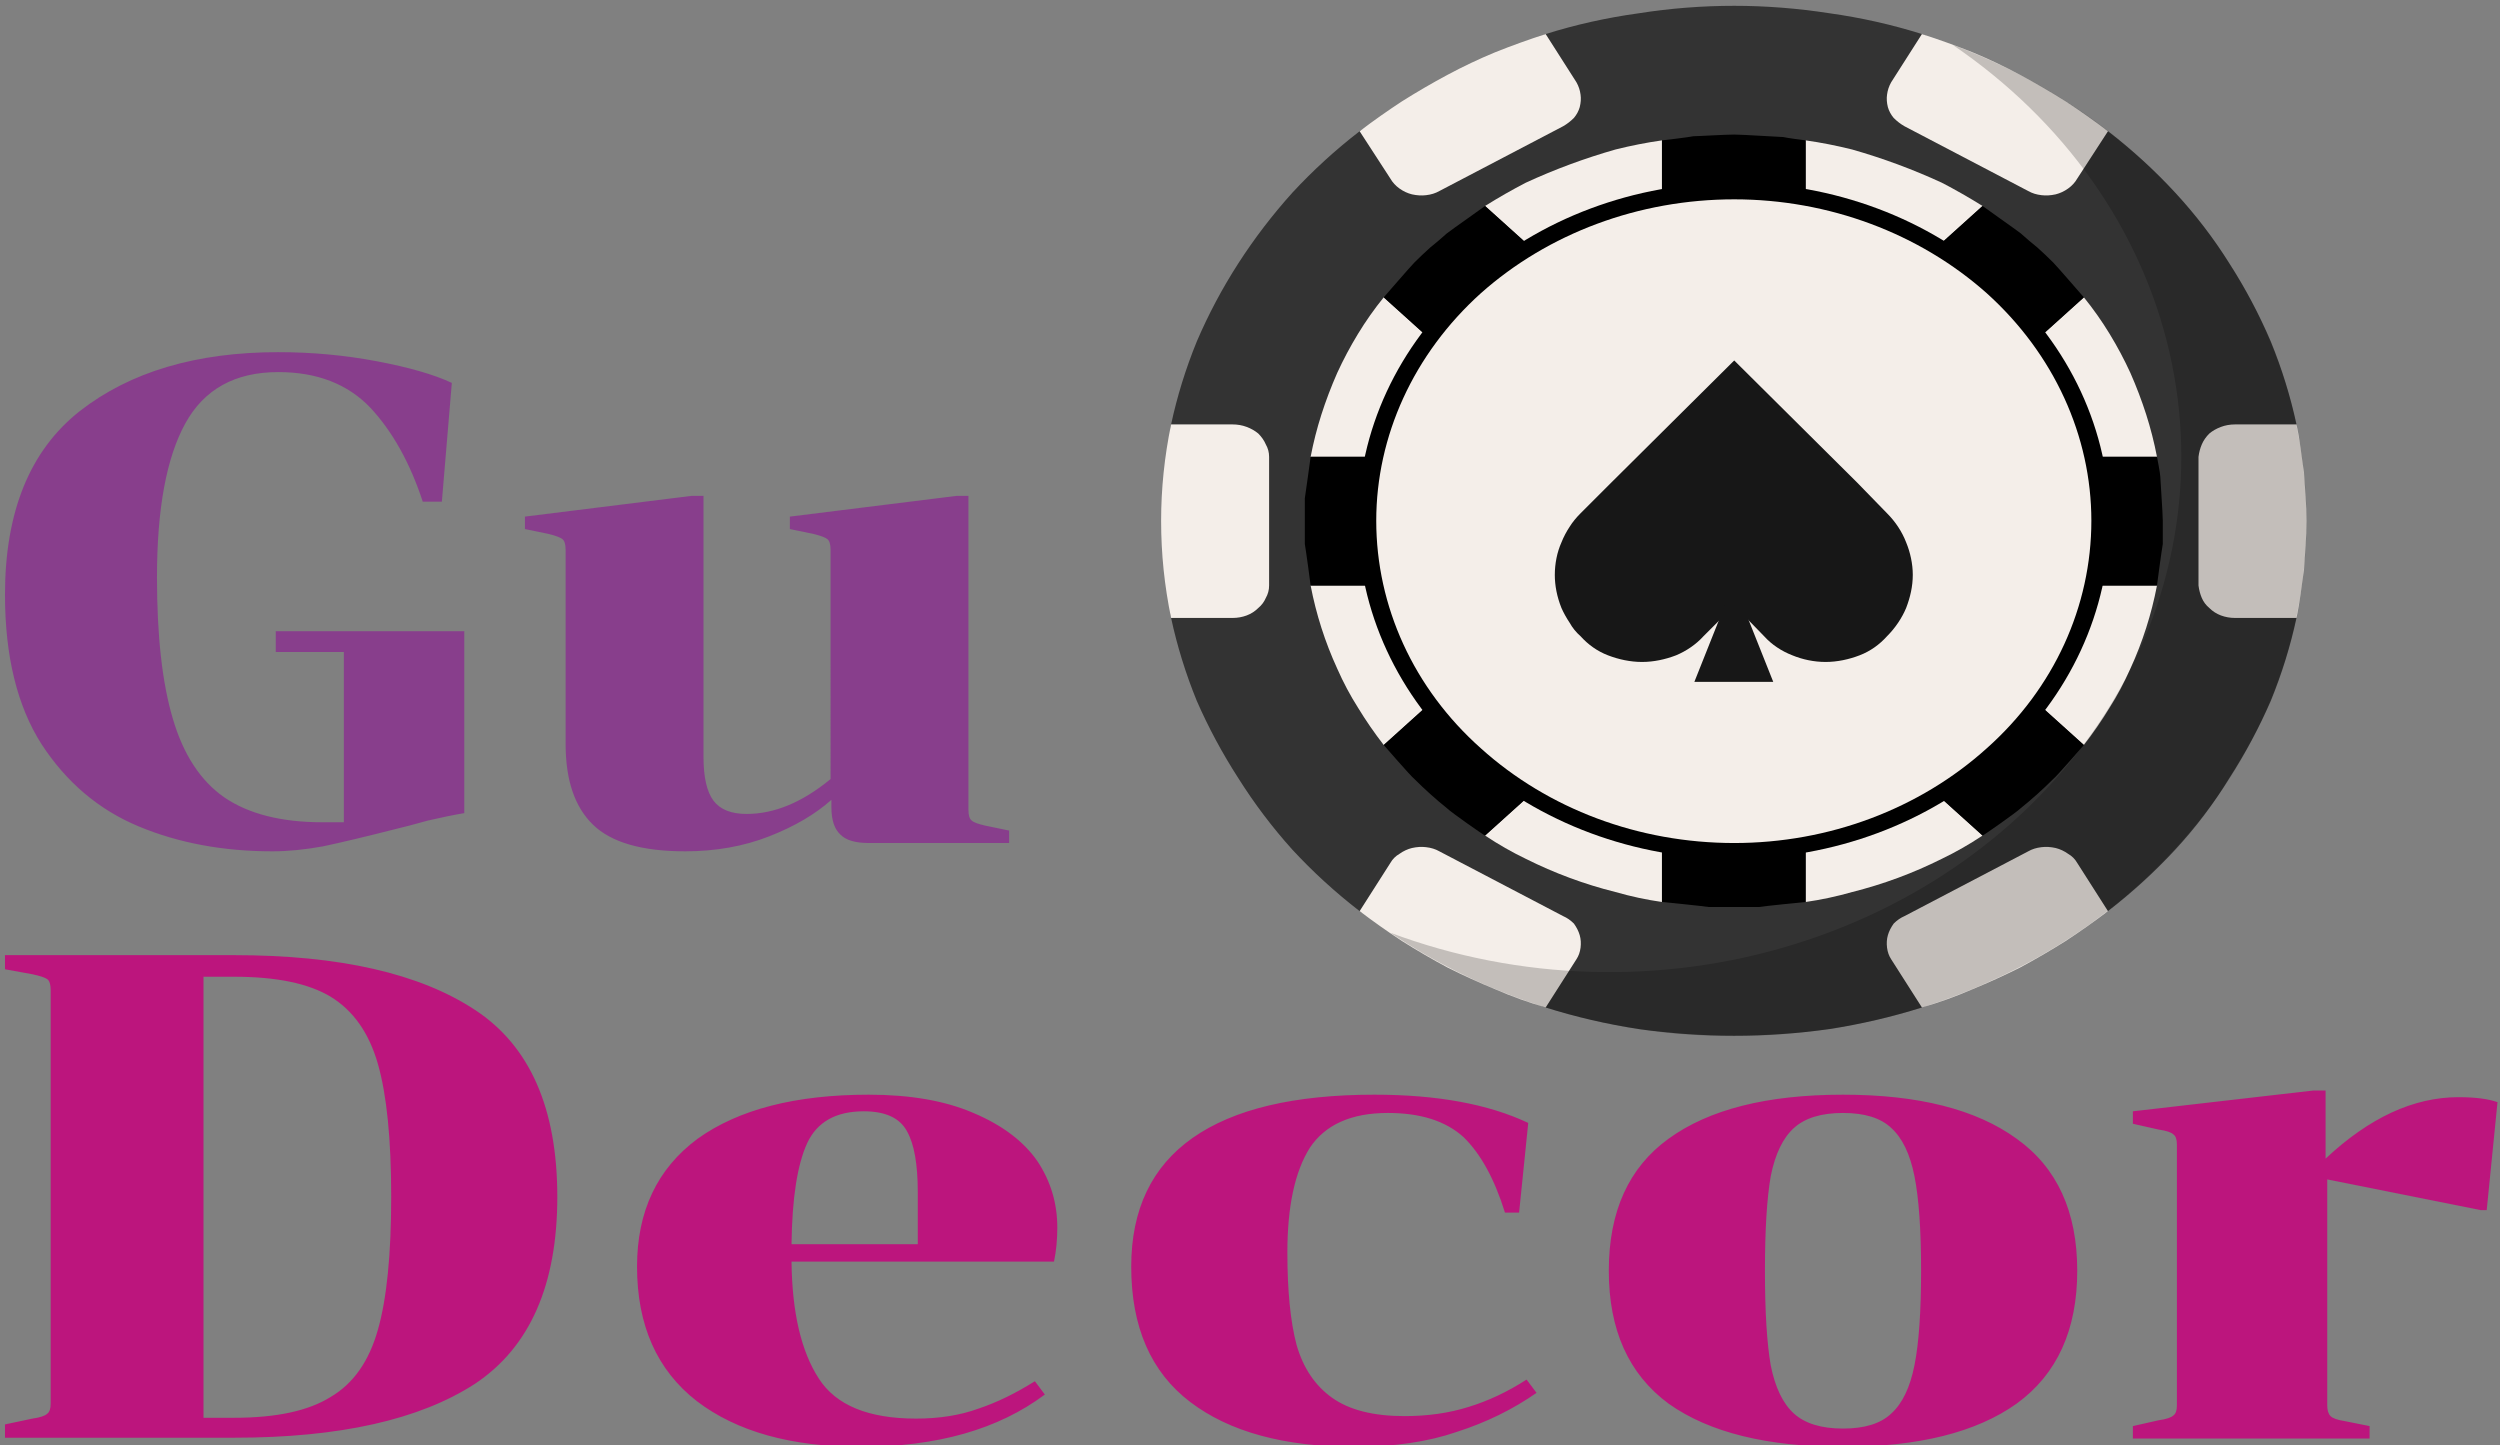 <svg version="1.2" xmlns="http://www.w3.org/2000/svg" viewBox="0 0 301 174" width="301" height="174">
	<rect x="0" y="0" width="301" height="174" fill="#808080" stroke="none"/>
	<title>svgexport-14 (3)-svg</title>
	<style>
		.s0 { fill: #883e8c } 
		.s1 { fill: #bc157d } 
		.s2 { fill: #333333 } 
		.s3 { fill: #f4eee9 } 
		.s4 { fill: #000000 } 
		.s5 { opacity: .2;fill: #000000 } 
		.s6 { fill: #171717 } 
	</style>
	<path class="s0" d="m18.9 69.5q0 10.6 1.9 17 1.9 6.5 6.2 9.5 4.4 3 11.8 3h2.6v-20.5h-8.2v-2.5h22.7v21.9q-1.8 0.3-4.4 0.9-2.5 0.7-3.8 1-5.5 1.4-8.8 2.1-3.3 0.6-6.1 0.6-8.9 0-16.1-3-7.2-3-11.7-9.9-4.4-6.9-4.4-18 0-15 9-22.1 9.1-7.1 23.9-7.1 6.1 0 11.9 1.1 5.8 1.1 9 2.6l-1.2 14.3h-2.3q-2.3-7-6.3-11.3-4.1-4.3-11.1-4.3-7.8 0-11.2 6.2-3.4 6.2-3.4 18.5zm81.1-3.3q0-1-0.4-1.3-0.4-0.3-1.6-0.6l-2.9-0.6v-1.5l20.1-2.5h1.4v37.8q0 1 0.4 1.3 0.3 0.3 1.6 0.6l2.9 0.6v1.5h-16.9q-2.4 0-3.4-1-1.1-1-1.1-3.3v-0.9q-2.9 2.6-7.5 4.4-4.6 1.8-10.1 1.8-7.8 0-11.1-3.2-3.3-3.2-3.3-9.7v-23.4q0-1-0.4-1.3-0.4-0.3-1.6-0.6l-2.9-0.6v-1.5l20.1-2.5h1.4v31.4q0 3.7 1.2 5.3 1.2 1.6 4 1.6 5 0 10.1-4.2z"/>
	<path fill-rule="evenodd" class="s1" d="m0.6 171.5l3.3-0.7q1.4-0.2 1.8-0.6 0.4-0.3 0.4-1.2v-49.8q0-1-0.4-1.3-0.4-0.3-1.8-0.6l-3.3-0.6v-1.7h27.6q19 0 29 6.6 9.9 6.5 9.9 22.5 0 15.9-9.9 22.5-10 6.5-29 6.5h-27.6zm23.9-53.9v53.1h3.7q7.6 0 11.6-2.5 4.1-2.4 5.7-8.1 1.6-5.6 1.6-16 0-10.4-1.6-16-1.6-5.6-5.7-8.1-4-2.4-11.6-2.4zm70.8 34.3q0.1 9.2 3.3 14.1 3.1 4.8 11.7 4.8 4.2 0 7.5-1.2 3.3-1.1 6.8-3.3l1.2 1.6q-8.4 6.3-22.2 6.3-12.5 0-19.7-5.5-7.2-5.6-7.2-16.2 0-10 7.3-15.4 7.4-5.3 20.6-5.3 7.5 0 12.6 2.2 5.2 2.2 7.7 5.8 2.4 3.6 2.4 8 0 2.2-0.4 4.1zm8.7-18.1q-5 0-6.8 3.8-1.8 3.9-1.9 12.2h15.2v-6.3q0-5-1.3-7.3-1.3-2.4-5.2-2.4zm61.5-2q11.3 0 18.5 3.4l-1.1 10.8h-1.7q-1.9-6.1-5-9.1-3.2-2.9-9.1-2.9-6.6 0-9.4 4.2-2.7 4.3-2.7 12.6 0 6.9 1.1 11.1 1.2 4.2 4.3 6.4 3.1 2.2 8.7 2.2 4.2 0 7.7-1.1 3.6-1.1 7-3.3l1.2 1.6q-4.3 3-9.6 4.7-5.2 1.8-12.3 1.8-12.7 0-19.8-5.4-7.1-5.4-7.1-16.3 0-10.3 7.4-15.5 7.4-5.2 21.9-5.2zm84.6 21.2q0 10.7-7.3 16-7.3 5.2-20.9 5.2-13.7 0-21-5.2-7.2-5.3-7.2-16 0-10.7 7.2-15.9 7.3-5.3 21-5.3 13.6 0 20.9 5.3 7.3 5.2 7.3 15.9zm-37.6 0q0 7.4 0.7 11.4 0.8 4 2.8 5.8 2 1.8 5.9 1.8 3.9 0 5.8-1.8 2-1.8 2.8-5.8 0.8-4 0.8-11.4 0-7.4-0.8-11.4-0.8-4-2.8-5.8-1.9-1.8-5.8-1.8-3.9 0-5.9 1.8-2 1.8-2.8 5.8-0.7 4-0.7 11.4zm67.5-13.5q7.9-7.4 16-7.4 3 0 4.7 0.6l-1.3 13h-0.7l-18.5-3.7v27.2q0 0.9 0.4 1.3 0.4 0.4 1.7 0.6l3 0.6v1.5h-28.5v-1.5l3.1-0.7q1.4-0.2 1.8-0.6 0.4-0.3 0.4-1.2v-31.4q0-0.9-0.4-1.2-0.4-0.4-1.8-0.6l-3.1-0.7v-1.5l21.7-2.5h1.5z"/>
	<g>
		<path class="s2" d="m266.9 62.7c0 4 10.4 7.9 9.6 11.7q-1.1 5.1-3.1 10-2.1 4.8-5 9.3-2.8 4.6-6.5 8.6-3.7 4-8.1 7.4c-2.5 1.9-12.1-4-14.9-2.4-4.5 2.6-2.4 12.4-7.5 14q-5.4 1.7-11.1 2.6-5.8 0.8-11.5 0.8-5.8 0-11.5-0.8-5.8-0.9-11.2-2.6c-5-1.5-3.2-11.5-7.5-14-3-1.7-12.2 4.4-14.9 2.4q-4.4-3.4-8.1-7.4-3.6-4-6.5-8.6-2.9-4.5-5-9.3-2-4.9-3.1-10c-0.8-3.8 9.6-7.7 9.6-11.7 0-3.9-10.4-7.8-9.6-11.6q1.1-5.1 3.1-10 2.1-4.9 5-9.4 2.9-4.5 6.5-8.5 3.7-4 8.1-7.4c3.3-2.6 8.4 6.2 17.1 2.4 6.9-3.2 1.2-12.8 5.3-14.1q5.4-1.7 11.2-2.5 5.7-0.9 11.5-0.9 5.7 0 11.5 0.9 5.7 0.8 11.1 2.5c4.2 1.3 3.8 12.1 7.5 14.1 3.8 1.9 11.6-5 14.9-2.4q4.4 3.4 8.1 7.4 3.7 4 6.5 8.5 2.9 4.5 5 9.4 2 4.9 3.1 10c0.8 3.8-9.6 7.7-9.6 11.6z"/>
		<path class="s3" d="m249.7 70.5h10q-0.5 2.6-1.3 5.1-0.8 2.5-1.9 4.9-1.1 2.5-2.5 4.7-1.4 2.3-3.1 4.5l-7.1-6.4-12.2 10.9 7.1 6.4q-2.4 1.6-4.9 2.8-2.6 1.3-5.3 2.3-2.7 1-5.5 1.7-2.8 0.8-5.6 1.2v-9h-17.3v9q-2.8-0.4-5.6-1.2-2.8-0.7-5.5-1.7-2.7-1-5.3-2.3-2.5-1.2-4.9-2.8l7.1-6.4-12.2-10.9-7.1 6.4q-1.7-2.2-3.1-4.5-1.4-2.2-2.5-4.7-1.1-2.4-1.9-4.9-0.8-2.5-1.3-5.1h10v-15.5h-10q0.5-2.6 1.3-5.1 0.8-2.5 1.9-5 1.1-2.4 2.5-4.7 1.4-2.3 3.1-4.4l7.1 6.4 12.2-11-7.1-6.4q2.4-1.5 4.9-2.8 2.6-1.2 5.3-2.2 2.7-1 5.5-1.8 2.8-0.7 5.6-1.1v9h17.3v-9q2.8 0.4 5.6 1.1 2.8 0.8 5.5 1.8 2.7 1 5.3 2.2 2.5 1.3 4.9 2.8l-7.1 6.4 12.2 11 7.1-6.4q1.7 2.1 3.1 4.4 1.4 2.3 2.5 4.7 1.1 2.5 1.9 5 0.8 2.5 1.3 5.1h-10z"/>
		<path class="s3" d="m277.7 62.7q0 1.5-0.1 3-0.1 1.4-0.2 2.9-0.2 1.4-0.4 2.9-0.2 1.4-0.5 2.9h-7.4q-0.9 0-1.7-0.3-0.8-0.3-1.4-0.9-0.6-0.5-0.9-1.2-0.3-0.7-0.4-1.5v-15.5q0.1-0.8 0.4-1.5 0.3-0.7 0.9-1.3 0.6-0.5 1.4-0.8 0.8-0.3 1.7-0.3h7.4q0.3 1.4 0.5 2.9 0.2 1.4 0.4 2.9 0.1 1.4 0.2 2.9 0.1 1.5 0.1 2.9z"/>
		<path class="s4" d="m217.4 16.9v9h-17.3v-9c0.1 0 3.4-0.4 3.8-0.5 0.6 0 3.8-0.2 4.9-0.2 1 0 5.5 0.3 5.9 0.3 0.4 0.1 2.6 0.4 2.7 0.4z"/>
		<path class="s4" d="m185.9 31.2l-12.2 11-7.1-6.4c0.1-0.1 3.2-3.7 3.7-4.2q0.9-0.9 1.9-1.8 1-0.8 2-1.7c0.5-0.4 4.5-3.2 4.6-3.3z"/>
		<path class="s4" d="m167.8 55v15.5h-10c0-0.1-0.6-4.5-0.7-5q0-1.4 0-2.8 0-1.4 0-2.7c0.1-0.6 0.7-5 0.7-5z"/>
		<path class="s4" d="m185.9 94.2l-7.1 6.4c-0.1 0-4.1-2.8-4.6-3.3q-1-0.8-2-1.7-1-0.9-1.9-1.8c-0.5-0.4-3.6-4-3.7-4.1l7.1-6.4z"/>
		<path class="s4" d="m217.4 99.6v9c-0.1 0-5 0.5-5.6 0.6q-1.5 0-3 0-1.6 0-3.1 0c-0.6-0.1-5.5-0.6-5.6-0.6v-9z"/>
		<path class="s4" d="m250.9 89.7c-0.1 0.1-3.2 3.7-3.7 4.1q-0.9 0.9-1.9 1.8-1 0.9-2 1.7c-0.5 0.5-4.5 3.3-4.6 3.3l-7.1-6.4 12.2-10.9z"/>
		<path class="s4" d="m260.4 62.7q0 1.4 0 2.8c-0.1 0.5-0.7 4.9-0.7 5h-10v-15.5h10c0 0 0.4 2 0.4 2.4 0 0.3 0.3 4.4 0.3 5.3z"/>
		<path class="s4" d="m250.9 35.8l-7.1 6.4-12.2-11 7.1-6.4c0.1 0.1 4.1 2.9 4.6 3.3q1 0.9 2 1.7 1 0.9 1.9 1.8c0.5 0.5 3.6 4.1 3.7 4.2z"/>
		<path class="s4" d="m163.5 62.7c0 10.8 4.8 21.2 13.3 28.8 8.5 7.6 20 11.9 32 11.9 11.9 0 23.5-4.3 31.9-11.9 8.5-7.6 13.3-18 13.3-28.8 0-10.8-4.8-21.1-13.3-28.7-8.4-7.7-20-12-31.9-12-12 0-23.5 4.3-32 12-8.5 7.6-13.3 17.9-13.3 28.7z"/>
		<path class="s3" d="m253.8 15.8l-3.7 5.7q-0.4 0.7-1.1 1.2-0.7 0.5-1.5 0.7-0.9 0.2-1.7 0.1-0.9-0.1-1.6-0.5l-14.9-7.8q-0.7-0.4-1.3-1-0.5-0.6-0.7-1.3-0.2-0.8-0.1-1.5 0.1-0.8 0.5-1.5l3.7-5.8q3.1 1 6.1 2.2 2.9 1.2 5.7 2.7 2.8 1.5 5.5 3.2 2.6 1.7 5.1 3.6z"/>
		<path class="s3" d="m188.2 15.2l-14.9 7.8q-0.7 0.4-1.6 0.5-0.8 0.1-1.7-0.1-0.8-0.2-1.5-0.7-0.7-0.5-1.1-1.2l-3.7-5.7q2.5-1.9 5.1-3.6 2.7-1.7 5.5-3.2 2.8-1.5 5.7-2.7 3-1.2 6.1-2.2l3.7 5.8q0.4 0.7 0.5 1.5 0.1 0.7-0.1 1.5-0.2 0.7-0.7 1.3-0.6 0.6-1.3 1z"/>
		<path class="s3" d="m165.7 62.7c0 10.3 4.5 20.2 12.6 27.4 8.1 7.3 19 11.4 30.5 11.4 11.4 0 22.3-4.1 30.4-11.4 8.1-7.2 12.6-17.1 12.6-27.4 0-10.2-4.5-20.1-12.6-27.4-8.1-7.2-19-11.3-30.4-11.3-11.5 0-22.4 4.1-30.5 11.3-8.1 7.3-12.6 17.2-12.6 27.4z"/>
		<path class="s3" d="m152.8 55v15.5q0 0.8-0.4 1.5-0.3 0.7-0.9 1.2-0.6 0.6-1.4 0.9-0.8 0.3-1.7 0.3h-7.4q-0.6-2.9-0.9-5.8-0.3-2.9-0.3-5.9 0-2.9 0.3-5.8 0.3-2.9 0.9-5.8h7.4q0.9 0 1.7 0.3 0.8 0.3 1.4 0.8 0.6 0.6 0.9 1.3 0.4 0.7 0.4 1.5z"/>
		<path class="s3" d="m189.8 115.5l-3.7 5.8q-3.1-0.9-6.1-2.2-2.9-1.2-5.7-2.6-2.8-1.5-5.5-3.2-2.6-1.7-5.1-3.6l3.7-5.8q0.4-0.7 1.1-1.1 0.7-0.5 1.5-0.7 0.9-0.2 1.7-0.1 0.9 0.1 1.6 0.5l14.9 7.8q0.7 0.3 1.3 0.9 0.5 0.7 0.7 1.4 0.2 0.7 0.1 1.5-0.1 0.8-0.5 1.4z"/>
		<path class="s3" d="m253.8 109.7q-2.5 1.9-5.1 3.6-2.7 1.7-5.5 3.2-2.8 1.4-5.7 2.6-3 1.3-6.1 2.2l-3.7-5.8q-0.4-0.6-0.5-1.4-0.1-0.8 0.1-1.5 0.2-0.7 0.7-1.4 0.6-0.6 1.3-0.9l14.9-7.8q0.7-0.4 1.6-0.5 0.8-0.1 1.7 0.1 0.8 0.2 1.5 0.7 0.7 0.4 1.1 1.1z"/>
		<path class="s5" d="m277.7 62.7c0 11.6-3.6 22.8-10.3 32.6-6.8 9.8-16.4 17.8-27.9 22.9-11.4 5.2-24.2 7.3-37 6.3-12.7-1-24.9-5.3-35.1-12.2 15.5 5.8 32.8 6.3 48.6 1.4 15.9-4.9 29.3-14.9 37.6-28 8.3-13.1 11-28.5 7.6-43.3-3.4-14.8-12.7-27.9-26.1-37 6.2 2.3 12.1 5.5 17.3 9.3 5.3 3.9 9.9 8.5 13.6 13.5 3.8 5.1 6.7 10.7 8.7 16.5 2 5.9 3 11.9 3 18z"/>
		<path class="s6" d="m187.2 69.2q0-1 0.2-2 0.2-1 0.6-1.9 0.4-1 1-1.9 0.5-0.8 1.3-1.6l3.7-3.7 14.8-14.7 14.8 14.7 3.6 3.7c1 1 1.8 2.2 2.3 3.5 0.5 1.2 0.8 2.6 0.8 3.9 0 1.4-0.3 2.7-0.8 4-0.5 1.2-1.3 2.4-2.3 3.4-0.9 1-2 1.8-3.3 2.3-1.3 0.5-2.7 0.8-4.1 0.8-1.4 0-2.8-0.3-4-0.8-1.3-0.5-2.5-1.3-3.4-2.3l-3.6-3.7-3.7 3.7c-0.9 1-2.1 1.8-3.3 2.3-1.3 0.5-2.7 0.8-4.1 0.8-1.4 0-2.8-0.3-4.1-0.8-1.3-0.5-2.4-1.3-3.3-2.3q-0.8-0.7-1.3-1.6-0.6-0.9-1-1.8-0.4-1-0.6-2-0.2-1-0.2-2z"/>
		<path class="s6" d="m208.1 71.8h1.3l4.1 10.3h-9.5z"/>
	</g>
</svg>
